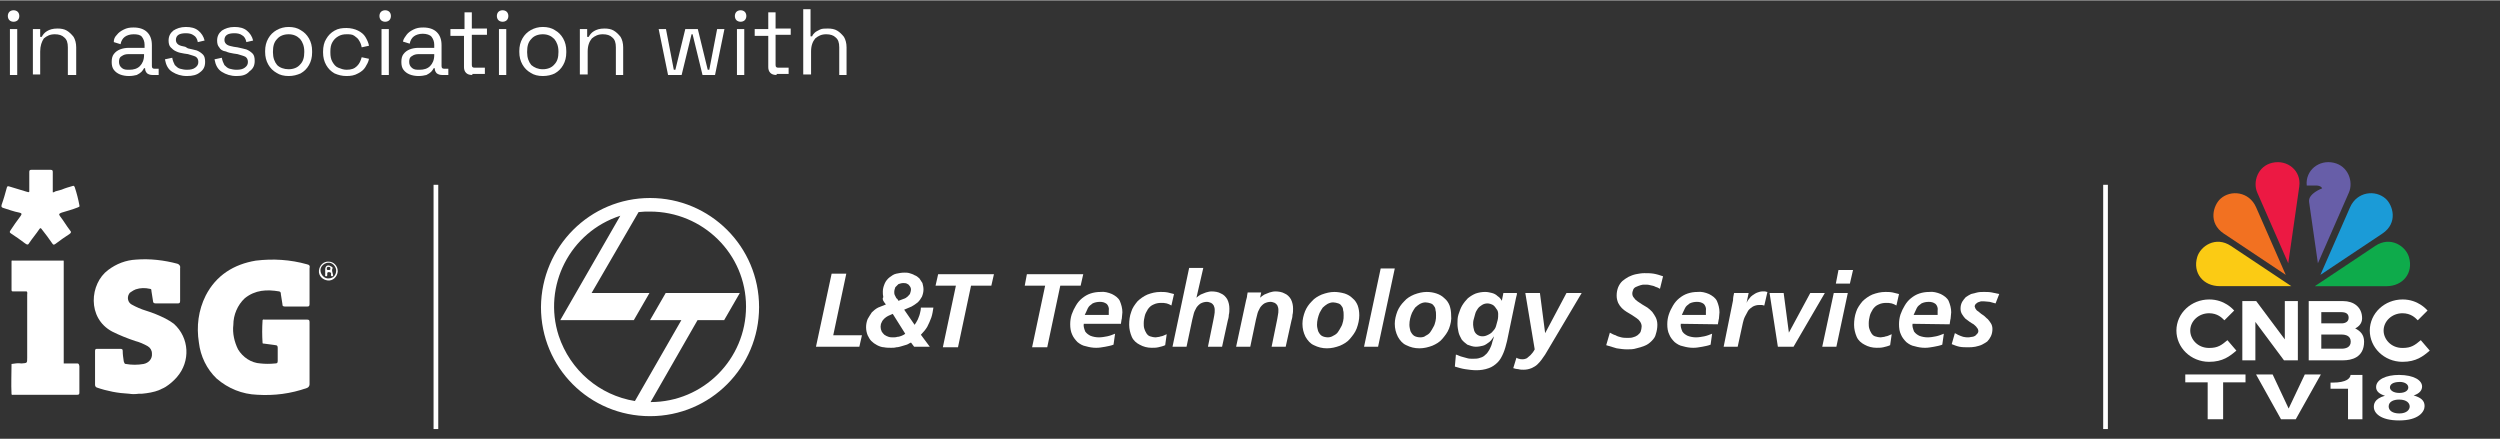 <svg version="1.2" xmlns="http://www.w3.org/2000/svg" viewBox="0 0 479 84" width="427" height="75">
	<rect x="0" y="0" width="479" height="84" fill="#333333" stroke="none"/>
	<style>
		.s0 { fill: #ffffff } 
		.s1 { fill: #675ea8 } 
		.s2 { fill: #fbcb14 } 
		.s3 { fill: #ec1943 } 
		.s4 { fill: #f27121 } 
		.s5 { fill: #0eab4b } 
		.s6 { fill: #1b9bd7 } 
	</style>
	<g>
		<g>
			<path class="s0" d="m2.6 4.1c-0.3 0-0.6-0.1-0.8-0.3-0.2-0.2-0.3-0.5-0.3-0.8 0-0.3 0.1-0.6 0.3-0.8 0.2-0.2 0.5-0.3 0.8-0.3 0.3 0 0.6 0.1 0.8 0.3 0.2 0.2 0.3 0.5 0.3 0.8 0 0.3-0.1 0.6-0.3 0.8-0.2 0.2-0.5 0.3-0.8 0.3zm-0.7 10.2v-8.8h1.4v8.8z"/>
			<path class="s0" d="m6.3 14.3v-8.8h1.4v1.5h0.3c0.2-0.4 0.5-0.8 1-1.1 0.5-0.3 1.1-0.5 2-0.5 0.7 0 1.3 0.1 1.8 0.4 0.5 0.3 0.9 0.7 1.3 1.2 0.3 0.5 0.5 1.2 0.5 2v5.3h-1.6v-5.3c0-0.9-0.2-1.5-0.7-1.9q-0.6-0.6-1.8-0.6c-0.9 0-1.5 0.3-2.1 0.8-0.4 0.6-0.7 1.4-0.7 2.5v4.4h-1.4z"/>
			<path class="s0" d="m24.7 14.5c-0.6 0-1.2-0.1-1.7-0.3q-0.75-0.3-1.2-0.9c-0.3-0.4-0.4-0.9-0.4-1.5 0-0.6 0.1-1.1 0.4-1.5q0.45-0.6 1.2-0.9c0.5-0.2 1.1-0.3 1.7-0.3h3v-0.6c0-0.6-0.2-1.1-0.5-1.5-0.3-0.4-0.9-0.5-1.6-0.5-0.7 0-1.3 0.2-1.7 0.5-0.4 0.3-0.7 0.8-0.8 1.4l-1.3-0.4c0-0.6 0.2-1 0.6-1.4 0.3-0.4 0.7-0.7 1.3-1 0.6-0.3 1.1-0.4 1.9-0.4 1.1 0 2 0.3 2.6 0.9 0.6 0.6 0.9 1.4 0.9 2.5v4c0 0.4 0.2 0.5 0.5 0.5h0.8v1.2h-1.2c-0.4 0-0.7-0.1-1-0.3-0.2-0.2-0.4-0.5-0.4-0.9v-0.1h-0.2c-0.1 0.2-0.3 0.5-0.5 0.7q-0.3 0.3-0.9 0.6c-0.4 0.1-0.9 0.2-1.5 0.2zm0.1-1.2c0.8 0 1.5-0.2 2-0.7 0.5-0.5 0.8-1.2 0.8-2.1v-0.2h-2.9c-0.6 0-1 0.1-1.4 0.4-0.4 0.2-0.5 0.6-0.5 1.1q0 0.75 0.6 1.2c0.4 0.3 0.8 0.3 1.4 0.3z"/>
			<path class="s0" d="m35.8 14.5c-1.1 0-2-0.3-2.8-0.8-0.8-0.5-1.2-1.3-1.4-2.4l1.4-0.3c0.1 0.6 0.3 1 0.5 1.4 0.3 0.3 0.6 0.6 1 0.7 0.4 0.1 0.8 0.2 1.3 0.2 0.7 0 1.2-0.1 1.6-0.4 0.4-0.3 0.6-0.6 0.6-1.1 0-0.5-0.2-0.8-0.5-1-0.4-0.2-0.9-0.3-1.5-0.5l-0.7-0.1c-0.6-0.1-1.1-0.2-1.5-0.4-0.5-0.2-0.8-0.5-1.1-0.8-0.3-0.3-0.4-0.8-0.4-1.3 0-0.8 0.3-1.4 0.9-1.9 0.6-0.4 1.4-0.7 2.4-0.7 1 0 1.8 0.2 2.4 0.7 0.6 0.5 1 1.1 1.2 1.9l-1.3 0.3c-0.1-0.6-0.4-1.1-0.8-1.3-0.4-0.3-0.9-0.4-1.5-0.4-0.6 0-1.1 0.1-1.4 0.3-0.3 0.2-0.5 0.5-0.5 1 0 0.4 0.2 0.7 0.5 0.9 0.3 0.2 0.8 0.3 1.3 0.4l0.5 0.3c0.6 0.1 1.2 0.3 1.7 0.4 0.5 0.2 0.9 0.5 1.2 0.8 0.3 0.3 0.4 0.8 0.4 1.4 0 0.9-0.3 1.5-1 2-0.6 0.5-1.4 0.7-2.5 0.7z"/>
			<path class="s0" d="m45.3 14.5c-1.1 0-2-0.3-2.8-0.8-0.8-0.5-1.2-1.3-1.4-2.4l1.4-0.3c0.1 0.6 0.3 1 0.5 1.4 0.3 0.3 0.6 0.6 1 0.7 0.4 0.1 0.8 0.2 1.3 0.2 0.7 0 1.2-0.1 1.6-0.4 0.4-0.3 0.6-0.6 0.6-1.1 0-0.5-0.2-0.8-0.5-1-0.4-0.2-0.9-0.3-1.5-0.5l-0.7-0.1c-0.6-0.1-1.1-0.2-1.5-0.4-0.7-0.1-1.1-0.4-1.3-0.8-0.3-0.3-0.4-0.8-0.4-1.3 0-0.8 0.3-1.4 0.9-1.9 0.6-0.4 1.4-0.7 2.4-0.7 1 0 1.8 0.2 2.4 0.7 0.6 0.5 1 1.1 1.2 1.9l-1.3 0.3c-0.1-0.6-0.4-1.1-0.8-1.3-0.4-0.3-0.9-0.4-1.5-0.4-0.6 0-1.1 0.1-1.4 0.3-0.3 0.2-0.5 0.5-0.5 1 0 0.4 0.2 0.7 0.5 0.9 0.3 0.2 0.8 0.3 1.3 0.4l0.7 0.1c0.6 0.1 1.2 0.3 1.7 0.4 0.5 0.2 0.9 0.5 1.2 0.8 0.3 0.3 0.4 0.8 0.4 1.4 0 0.9-0.3 1.5-1 2-0.6 0.7-1.4 0.9-2.5 0.9z"/>
			<path class="s0" d="m55.3 14.5c-0.9 0-1.7-0.2-2.3-0.6-0.7-0.4-1.2-0.9-1.6-1.6q-0.6-1.05-0.6-2.4v-0.2q0-1.35 0.6-2.4c0.4-0.7 0.9-1.2 1.6-1.6 0.7-0.4 1.5-0.6 2.3-0.6 0.9 0 1.7 0.2 2.3 0.6 0.7 0.4 1.2 0.9 1.6 1.6q0.6 1.05 0.6 2.4v0.3q0 1.35-0.6 2.4c-0.4 0.7-0.9 1.2-1.6 1.6-0.7 0.3-1.4 0.5-2.3 0.5zm0-1.3c0.9 0 1.7-0.3 2.2-0.9 0.6-0.6 0.8-1.4 0.8-2.4v-0.1c0-1-0.3-1.8-0.8-2.4-0.6-0.6-1.3-0.9-2.2-0.9-0.9 0-1.7 0.3-2.2 0.9-0.6 0.6-0.8 1.4-0.8 2.4v0.2c0 1 0.3 1.8 0.8 2.4 0.5 0.5 1.3 0.8 2.2 0.8z"/>
			<path class="s0" d="m66.4 14.5c-0.9 0-1.6-0.2-2.3-0.5-0.7-0.4-1.2-0.9-1.6-1.6q-0.6-1.05-0.6-2.4v-0.2c0-0.9 0.2-1.8 0.6-2.4 0.4-0.7 0.9-1.2 1.6-1.6 0.7-0.4 1.4-0.5 2.3-0.5 0.8 0 1.6 0.2 2.2 0.5 0.6 0.3 1.1 0.7 1.4 1.2 0.3 0.5 0.6 1.1 0.7 1.7l-1.4 0.3c-0.1-0.6-0.3-1-0.5-1.3-0.2-0.4-0.5-0.6-0.9-0.9-0.4-0.3-0.9-0.3-1.5-0.3-0.6 0-1.1 0.1-1.6 0.4-0.5 0.3-0.8 0.6-1.1 1.1-0.3 0.5-0.4 1.1-0.4 1.8v0.2c0 0.7 0.1 1.3 0.4 1.8 0.3 0.5 0.6 0.9 1.1 1.1 0.5 0.2 1 0.4 1.6 0.4 0.9 0 1.5-0.2 2-0.7 0.5-0.5 0.7-1 0.9-1.7l1.4 0.3c-0.1 0.6-0.4 1.1-0.7 1.6-0.3 0.5-0.8 0.9-1.4 1.2-0.7 0.4-1.4 0.5-2.2 0.5z"/>
			<path class="s0" d="m73.8 4.1c-0.3 0-0.6-0.1-0.8-0.3-0.2-0.2-0.3-0.5-0.3-0.8 0-0.3 0.1-0.6 0.3-0.8 0.2-0.2 0.5-0.3 0.8-0.3 0.3 0 0.6 0.1 0.8 0.3 0.2 0.2 0.3 0.5 0.3 0.8 0 0.3-0.1 0.6-0.3 0.8-0.2 0.2-0.5 0.3-0.8 0.3zm-0.7 10.2v-8.8h1.4v8.8z"/>
			<path class="s0" d="m80.2 14.5c-0.6 0-1.2-0.1-1.7-0.3q-0.75-0.3-1.2-0.9c-0.3-0.4-0.4-0.9-0.4-1.5 0-0.6 0.1-1.1 0.4-1.5q0.45-0.6 1.2-0.9c0.5-0.2 1.1-0.3 1.7-0.3h3v-0.6c0-0.6-0.2-1.1-0.5-1.5-0.3-0.4-1-0.6-1.7-0.6-0.7 0-1.3 0.2-1.7 0.5-0.4 0.3-0.7 0.8-0.8 1.4l-1.3-0.4c0.1-0.5 0.4-0.9 0.7-1.3 0.3-0.4 0.7-0.7 1.3-1 0.6-0.3 1.1-0.4 1.9-0.4 1.1 0 2 0.3 2.6 0.9 0.6 0.6 0.9 1.4 0.9 2.5v4c0 0.4 0.2 0.5 0.5 0.5h0.8v1.2h-1.2c-0.4 0-0.7-0.1-1-0.3-0.2-0.2-0.4-0.5-0.4-0.9v-0.1h-0.2c-0.1 0.2-0.3 0.5-0.5 0.7q-0.3 0.3-0.9 0.6c-0.4 0.1-0.9 0.2-1.5 0.2zm0.2-1.2c0.8 0 1.5-0.2 2-0.7 0.5-0.5 0.8-1.2 0.8-2.1v-0.2h-2.9c-0.6 0-1 0.1-1.4 0.4-0.4 0.2-0.5 0.6-0.5 1.1q0 0.75 0.6 1.2c0.4 0.3 0.8 0.3 1.4 0.3z"/>
			<path class="s0" d="m90.5 14.3c-0.5 0-0.9-0.1-1.2-0.4-0.3-0.3-0.4-0.7-0.4-1.1v-6h-2.6v-1.3h2.7v-3.2h1.4v3.1h2.9v1.2h-2.9v5.8c0 0.4 0.2 0.5 0.5 0.5h2v1.2h-2.4z"/>
			<path class="s0" d="m96.3 4.1c-0.3 0-0.6-0.1-0.8-0.3-0.2-0.2-0.3-0.5-0.3-0.8 0-0.3 0.1-0.6 0.3-0.8 0.2-0.2 0.5-0.3 0.8-0.3 0.3 0 0.6 0.1 0.8 0.3 0.2 0.2 0.3 0.5 0.3 0.8 0 0.3-0.1 0.6-0.3 0.8-0.2 0.2-0.5 0.3-0.8 0.3zm-0.7 10.2v-8.8h1.4v8.8z"/>
			<path class="s0" d="m104 14.5c-0.9 0-1.7-0.2-2.3-0.6-0.7-0.4-1.2-0.9-1.6-1.6q-0.6-1.05-0.6-2.4v-0.2q0-1.35 0.6-2.4c0.4-0.7 0.9-1.2 1.6-1.6 0.7-0.4 1.5-0.6 2.3-0.6 0.9 0 1.7 0.2 2.3 0.6 0.7 0.4 1.2 0.9 1.6 1.6q0.6 1.05 0.6 2.4v0.3q0 1.35-0.6 2.4c-0.4 0.7-0.9 1.2-1.6 1.6-0.6 0.3-1.4 0.5-2.3 0.5zm0-1.3c0.9 0 1.7-0.3 2.2-0.9 0.6-0.6 0.8-1.4 0.8-2.4v-0.1c0-1-0.3-1.8-0.8-2.4-0.6-0.6-1.3-0.9-2.2-0.9-0.9 0-1.7 0.3-2.2 0.9-0.6 0.6-0.8 1.4-0.8 2.4v0.2c0 1 0.3 1.8 0.8 2.4 0.6 0.5 1.3 0.8 2.2 0.8z"/>
			<path class="s0" d="m111.1 14.3v-8.8h1.4v1.5h0.3c0.2-0.4 0.5-0.8 1-1.1 0.5-0.3 1.1-0.5 2-0.5 0.7 0 1.3 0.1 1.8 0.4 0.5 0.3 0.9 0.7 1.3 1.2 0.3 0.5 0.5 1.2 0.5 2v5.3h-1.4v-5.3c0-0.9-0.2-1.5-0.7-1.9q-0.6-0.6-1.8-0.6c-0.9 0-1.5 0.3-2.1 0.8-0.5 0.6-0.8 1.4-0.8 2.5v4.4h-1.5z"/>
			<path class="s0" d="m128 14.3l-1.8-8.8h1.4l1.5 7.8h0.3l1.9-7.8h2.4l1.9 7.8h0.3l1.5-7.8h1.4l-1.8 8.8h-2.4l-1.9-7.8h-0.2l-1.9 7.8z"/>
			<path class="s0" d="m141.9 4.1c-0.3 0-0.6-0.1-0.8-0.3-0.2-0.2-0.3-0.5-0.3-0.8 0-0.3 0.1-0.6 0.3-0.8 0.2-0.2 0.5-0.3 0.8-0.3 0.3 0 0.6 0.1 0.8 0.3 0.2 0.2 0.3 0.5 0.3 0.8 0 0.3-0.1 0.6-0.3 0.8-0.2 0.2-0.5 0.3-0.8 0.3zm-0.7 10.2v-8.8h1.4v8.8z"/>
			<path class="s0" d="m148.8 14.3c-0.5 0-0.9-0.1-1.2-0.4-0.3-0.3-0.4-0.7-0.4-1.1v-6h-2.6v-1.3h2.6v-3.2h1.4v3.1h2.9v1.2h-2.9v5.8c0 0.4 0.2 0.5 0.5 0.5h2v1.2h-2.3z"/>
			<path class="s0" d="m153.9 14.3v-12.6h1.4v5.2h0.3c0.1-0.3 0.3-0.5 0.5-0.7 0.2-0.2 0.6-0.4 1-0.6 0.4-0.2 0.9-0.2 1.5-0.2 0.7 0 1.3 0.1 1.8 0.4 0.5 0.3 0.9 0.7 1.3 1.2 0.3 0.5 0.5 1.2 0.5 2v5.3h-1.4v-5.3c0-0.9-0.2-1.5-0.7-1.9q-0.6-0.6-1.8-0.6c-0.9 0-1.5 0.3-2.1 0.8-0.5 0.6-0.8 1.4-0.8 2.5v4.4h-1.5z"/>
		</g>
		<g id="Group_89">
			<g id="Group_88">
				<path id="Path_169" fill-rule="evenodd" class="s0" d="m124.55 37.87c11.5 0 20.89 9.3 20.89 20.9 0 11.5-9.29 20.9-20.89 20.9-11.6 0-20.9-9.3-20.9-20.9 0.1-11.6 9.4-20.9 20.9-20.9zm-2.9 38.9l8.9-15.5h-6l3-5.2h14.2l-3 5.2h-5.1l-9 15.7c10.1 0 18.29-8.2 18.29-18.3 0-10.1-8.29-18.2-18.39-18.2-0.7 0-1.4 0-2.2 0.1l-9 15.5h11.09l-3 5.2h-14.09l11.5-20c-9.6 3.1-14.91 13.4-11.8 23 2.2 6.6 7.8 11.4 14.6 12.5z"/>
			</g>
			<path id="Path_170" class="s0" d="m156.34 66.37h8.31l0.5-2.2h-5.5l2.5-11.8h-2.81z"/>
			<path id="Path_171" class="s0" d="m175.15 66.37h3l-1.71-2.3q0.75-0.75 1.21-1.5c0.29-0.6 0.59-1.2 0.79-1.8 0.21-0.6 0.3-1.3 0.4-1.9h-2.4c0 0.4-0.1 0.8-0.2 1.2-0.09 0.4-0.3 0.8-0.4 1.1-0.19 0.4-0.4 0.7-0.6 1l-2-2.9c0.5-0.2 0.91-0.4 1.41-0.6 0.4-0.2 0.79-0.5 1.19-0.8 0.31-0.3 0.6-0.7 0.81-1.1 0.19-0.5 0.29-0.9 0.29-1.4 0-0.4-0.1-0.8-0.2-1.2q-0.3-0.45-0.59-0.9-0.46-0.45-0.91-0.6c-0.3-0.2-0.69-0.3-1-0.4-0.3-0.1-0.69-0.1-1-0.1-0.5 0-1 0.1-1.5 0.2-0.5 0.1-0.9 0.4-1.3 0.7-0.39 0.3-0.7 0.7-0.89 1.1-0.21 0.5-0.4 1-0.4 1.6 0 0.4 0 0.7 0.09 1.1-0.19 0.2-0.09 0.5 0 0.7 0.2 0.3 0.31 0.5 0.5 0.7q-0.75 0.3-1.5 0.6c-0.4 0.2-0.9 0.6-1.19 0.9-0.31 0.5-0.61 0.9-0.81 1.3-0.4 1-0.4 2.1 0 3.1 0.2 0.4 0.41 0.8 0.7 1.1 0.3 0.3 0.71 0.6 1.11 0.8 0.39 0.2 0.89 0.4 1.29 0.4 0.5 0.1 1 0.1 1.4 0.1 0.31 0 0.7 0 1-0.1 0.31 0 0.7-0.1 1-0.2 0.31-0.1 0.6-0.2 1-0.3 0.31-0.1 0.5-0.3 0.81-0.4zm-1.71-2.5c-0.19 0.2-0.5 0.3-0.69 0.4-0.31 0.1-0.5 0.2-0.81 0.2-0.29 0.1-0.6 0.1-0.79 0.1-0.31 0-0.6 0-0.9-0.1-0.31-0.1-0.5-0.2-0.81-0.4-0.19-0.2-0.39-0.4-0.5-0.6-0.29-0.6-0.29-1.3 0-1.8 0.11-0.3 0.31-0.5 0.5-0.7 0.21-0.2 0.5-0.4 0.71-0.5 0.29-0.1 0.6-0.3 0.9-0.4zm1.1-8.5c0 0.3-0.1 0.6-0.2 0.9-0.2 0.2-0.4 0.5-0.6 0.6-0.2 0.2-0.5 0.3-0.8 0.4-0.3 0.1-0.5 0.2-0.8 0.3-0.1-0.2-0.2-0.4-0.4-0.5q-0.15-0.3-0.3-0.6c-0.1-0.2-0.1-0.4-0.1-0.6 0-0.3 0.1-0.6 0.2-0.9q0.3-0.3 0.6-0.6c0.3-0.1 0.6-0.2 0.9-0.2 0.2 0 0.5 0 0.7 0.1 0.2 0.1 0.4 0.2 0.5 0.4 0.2 0.2 0.3 0.5 0.3 0.7z"/>
			<path id="Path_172" class="s0" d="m179.25 54.67h3.9l-2.5 11.8h2.9l2.5-11.8h3.89l0.5-2.2h-10.69z"/>
			<path id="Path_173" class="s0" d="m196.34 54.67h3.91l-2.5 11.8h2.9l2.5-11.8h3.9l0.5-2.2h-10.8z"/>
			<path id="Path_174" class="s0" d="m214.75 62.07c0.09-0.4 0.09-0.8 0.19-1.1 0-0.4 0.11-0.8 0.11-1.2 0-0.8-0.21-1.5-0.5-2.2-0.3-0.6-0.9-1-1.5-1.3-0.71-0.3-1.5-0.5-2.21-0.4-0.69 0-1.29 0.1-1.9 0.3-0.6 0.2-1.1 0.5-1.6 0.9-0.5 0.4-0.9 0.9-1.19 1.4-0.31 0.5-0.6 1.1-0.81 1.7-0.19 0.6-0.29 1.2-0.29 1.9 0 0.7 0.1 1.4 0.39 2 0.21 0.5 0.61 1 1 1.4 0.5 0.4 1 0.7 1.61 0.8 0.7 0.2 1.29 0.3 2 0.3 0.6 0 1.1-0.1 1.7-0.2 0.5-0.1 1.1-0.2 1.6-0.4l0.3-2.1c-0.5 0.2-1 0.4-1.5 0.5-0.5 0.1-1.1 0.2-1.6 0.2-0.5 0-1.11-0.1-1.61-0.3-0.39-0.2-0.69-0.4-1-0.8-0.19-0.5-0.39-1-0.29-1.5h7.1zm-6.91-1.8c0.21-0.4 0.41-0.9 0.6-1.3 0.21-0.4 0.5-0.6 0.9-0.9 0.41-0.2 0.91-0.3 1.41-0.3 0.5 0 0.9 0.1 1.3 0.4 0.29 0.3 0.5 0.8 0.39 1.3 0 0.1 0 0.2 0 0.4 0 0.1 0 0.2 0 0.4z"/>
			<path id="Path_175" class="s0" d="m224.94 56.27q-0.59-0.15-1.19-0.3c-0.5-0.1-1-0.1-1.4-0.1-0.91 0-1.7 0.2-2.5 0.5-0.7 0.3-1.41 0.8-1.91 1.3-0.5 0.6-1 1.3-1.19 2-0.31 0.8-0.4 1.7-0.4 2.5 0 0.8 0.2 1.6 0.5 2.3 0.3 0.7 0.9 1.2 1.5 1.5 0.7 0.4 1.5 0.6 2.3 0.6 0.4 0 0.9 0 1.29-0.1 0.41-0.1 0.91-0.2 1.31-0.4l0.29-2.1c-0.19 0.1-0.5 0.2-0.69 0.3-0.21 0.1-0.5 0.1-0.71 0.2-0.2 0-0.5 0.1-0.7 0.1-0.4 0-0.8-0.1-1.1-0.2-0.3-0.1-0.5-0.3-0.7-0.6-0.2-0.3-0.3-0.6-0.4-0.9-0.1-0.3-0.1-0.7-0.1-1 0-0.5 0.1-1 0.2-1.4 0.1-0.5 0.4-0.9 0.6-1.3 0.3-0.4 0.6-0.7 1.1-0.9 0.4-0.2 0.9-0.3 1.4-0.3 0.4 0 0.7 0 1.1 0.1 0.3 0.1 0.6 0.2 0.9 0.4z"/>
			<path id="Path_176" class="s0" d="m224.65 66.37h2.69l1.1-5.2q0.16-0.6 0.3-1.2c0.1-0.4 0.31-0.7 0.5-1.1 0.2-0.3 0.5-0.6 0.81-0.8q0.59-0.3 1.19-0.3c0.31 0 0.5 0.1 0.81 0.2 0.19 0.1 0.39 0.3 0.5 0.5 0.09 0.2 0.19 0.5 0.19 0.8 0 0.4 0 0.7-0.09 1.1-0.1 0.4-0.1 0.7-0.21 1.1l-1 4.9h2.71l1.09-5c0.1-0.3 0.2-0.7 0.2-1.1 0.11-0.4 0.11-0.8 0.11-1.2 0-0.6-0.11-1.2-0.41-1.8-0.3-0.5-0.7-0.9-1.2-1.1-0.5-0.3-1.2-0.4-1.8-0.4-0.4 0-0.7 0.1-1.09 0.2-0.31 0.1-0.71 0.3-1 0.4-0.31 0.2-0.61 0.4-0.81 0.6l1.31-5.7h-2.71z"/>
			<path id="Path_177" class="s0" d="m236.84 66.37h2.71l1.09-5.2q0.16-0.6 0.3-1.2c0.1-0.4 0.31-0.7 0.5-1.1 0.2-0.3 0.5-0.6 0.81-0.8q0.59-0.3 1.19-0.3c0.31 0 0.5 0.1 0.81 0.2 0.19 0.1 0.39 0.3 0.5 0.5 0.09 0.2 0.19 0.5 0.19 0.8 0 0.4 0 0.7-0.1 1.1-0.09 0.4-0.09 0.7-0.2 1.1l-1 4.9h2.7l1.1-5c0.1-0.3 0.2-0.7 0.2-1.1 0.11-0.4 0.11-0.8 0.11-1.2 0-0.6-0.11-1.2-0.41-1.8-0.3-0.5-0.7-0.9-1.2-1.1-0.5-0.3-1.2-0.4-1.8-0.4-0.4 0-0.7 0.1-1.09 0.2-0.31 0.1-0.71 0.3-1 0.4-0.31 0.2-0.61 0.4-0.81 0.6l0.2-1h-2.59c0 0.2-0.11 0.4-0.11 0.6 0 0.3-0.09 0.5-0.19 0.9z"/>
			<path id="Path_178" class="s0" d="m255.65 55.87c-0.8 0-1.6 0.2-2.41 0.5-0.69 0.3-1.4 0.7-1.9 1.3-0.6 0.6-1 1.2-1.29 1.9-0.31 0.8-0.5 1.6-0.5 2.4 0 0.9 0.19 1.7 0.59 2.5 0.41 0.7 0.91 1.3 1.6 1.6 0.8 0.4 1.6 0.6 2.5 0.6 0.9 0 1.7-0.2 2.5-0.5 0.7-0.3 1.4-0.7 1.9-1.3 0.5-0.6 1-1.2 1.3-2 0.3-0.8 0.5-1.7 0.5-2.5 0-0.7-0.09-1.3-0.3-1.9-0.2-0.5-0.5-1-1-1.4q-0.59-0.6-1.5-0.9c-0.7-0.2-1.4-0.3-1.99-0.3zm-1.21 8.7c-0.39 0-0.89-0.1-1.2-0.3-0.3-0.2-0.5-0.5-0.69-0.9-0.11-0.4-0.21-0.8-0.21-1.2 0-0.8 0.21-1.6 0.5-2.3 0.21-0.4 0.4-0.7 0.6-1 0.3-0.3 0.6-0.5 0.9-0.7 0.4-0.2 0.71-0.3 1.1-0.3 0.3 0 0.7 0.1 1 0.2 0.3 0.1 0.5 0.3 0.6 0.5 0.2 0.2 0.3 0.5 0.3 0.8 0.1 0.3 0.1 0.6 0.1 1 0 0.4 0 0.7-0.1 1.1-0.1 0.4-0.2 0.8-0.4 1.1-0.2 0.4-0.4 0.7-0.6 1-0.2 0.3-0.5 0.5-0.9 0.7-0.29 0.2-0.7 0.3-1 0.3z"/>
			<path id="Path_179" class="s0" d="m261.35 66.37h2.69l3.2-15h-2.7z"/>
			<path id="Path_180" class="s0" d="m273.35 55.87c-0.81 0-1.61 0.2-2.41 0.5-0.7 0.3-1.4 0.7-1.9 1.3-0.6 0.6-1 1.2-1.3 1.9-0.3 0.8-0.5 1.6-0.5 2.4 0 0.9 0.2 1.7 0.6 2.5 0.4 0.7 0.9 1.3 1.6 1.6 0.8 0.4 1.6 0.6 2.5 0.6 0.9 0 1.7-0.2 2.5-0.5 0.7-0.3 1.4-0.7 1.9-1.3 0.5-0.6 1-1.2 1.3-2 0.3-0.8 0.5-1.7 0.4-2.5 0-0.7-0.1-1.3-0.3-1.9-0.2-0.5-0.5-1-1-1.4q-0.6-0.6-1.5-0.9c-0.6-0.2-1.2-0.3-1.89-0.3zm-1.21 8.7c-0.4 0-0.9-0.1-1.2-0.3-0.3-0.2-0.5-0.5-0.7-0.9-0.1-0.4-0.2-0.8-0.2-1.2 0-0.8 0.2-1.6 0.5-2.3 0.2-0.4 0.4-0.7 0.6-1 0.3-0.3 0.6-0.5 0.9-0.7 0.4-0.2 0.7-0.3 1.1-0.3 0.3 0 0.71 0.1 1 0.2 0.3 0.1 0.5 0.3 0.6 0.5 0.2 0.2 0.3 0.5 0.3 0.8 0.1 0.3 0.1 0.6 0.1 1 0 0.4 0 0.7-0.1 1.1-0.1 0.4-0.2 0.8-0.4 1.1-0.2 0.4-0.4 0.7-0.6 1-0.2 0.3-0.5 0.5-0.9 0.7-0.2 0.2-0.6 0.3-1 0.3z"/>
			<path id="Path_181" class="s0" d="m278.75 70.17c0.69 0.2 1.3 0.4 2 0.5 0.69 0.1 1.39 0.2 2.1 0.2 0.79 0 1.59-0.1 2.4-0.4 0.6-0.2 1.19-0.6 1.69-1.1 0.5-0.5 0.81-1.1 1.11-1.8 0.3-0.7 0.5-1.5 0.7-2.3l1.6-7.7c0.09-0.3 0.09-0.6 0.2-0.9 0.09-0.2 0.09-0.4 0.09-0.6h-2.59l-0.3 1.5c-0.2-0.4-0.5-0.7-0.81-0.9-0.3-0.3-0.69-0.5-1.09-0.6-0.41-0.1-0.8-0.2-1.3-0.2q-0.9 0-1.8 0.3-0.75 0.3-1.5 0.9c-0.4 0.4-0.8 0.9-1.1 1.4-0.3 0.5-0.5 1.1-0.7 1.7-0.2 0.6-0.2 1.2-0.2 1.8 0 0.6 0.1 1.1 0.2 1.6 0.1 0.5 0.4 1 0.6 1.4 0.3 0.4 0.7 0.7 1.09 1 0.5 0.2 1.11 0.4 1.61 0.4 0.5 0 1-0.1 1.39-0.2 0.41-0.1 0.8-0.4 1.21-0.7 0.4-0.3 0.59-0.7 0.9-1.1-0.1 0.5-0.3 0.9-0.4 1.4-0.1 0.4-0.3 0.8-0.5 1.2-0.21 0.3-0.41 0.7-0.71 0.9-0.29 0.3-0.59 0.5-1 0.6-0.5 0.2-0.89 0.2-1.39 0.2-0.4 0-0.81 0-1.11-0.1-0.39-0.1-0.7-0.2-1.09-0.3-0.41-0.1-0.7-0.3-1.1-0.4zm8.3-10.1c0 0.4 0 0.8-0.1 1.2-0.1 0.4-0.2 0.8-0.3 1.1-0.1 0.4-0.3 0.7-0.6 1-0.2 0.3-0.5 0.5-0.9 0.7-0.4 0.2-0.7 0.3-1.1 0.3-0.4 0-0.7-0.1-1-0.3-0.3-0.2-0.5-0.5-0.6-0.8-0.1-0.4-0.2-0.8-0.2-1.1 0-0.3 0-0.7 0.1-1 0.1-0.4 0.2-0.7 0.3-1.1 0.1-0.4 0.3-0.7 0.5-1 0.2-0.3 0.5-0.5 0.8-0.7 0.3-0.2 0.7-0.3 1-0.3 0.4 0 0.7 0.1 1.1 0.3 0.3 0.2 0.5 0.5 0.7 0.8 0.2 0.2 0.3 0.6 0.3 0.9z"/>
			<path id="Path_182" class="s0" d="m292.25 56.07l1.8 10.8c-0.2 0.4-0.5 0.8-0.8 1.1-0.2 0.2-0.5 0.4-0.7 0.6-0.2 0.1-0.5 0.2-0.8 0.2-0.2 0-0.5 0-0.7-0.1-0.2 0-0.3-0.1-0.5-0.2l-0.61 2c0.31 0.1 0.7 0.2 1 0.2 0.31 0.1 0.7 0.1 1 0.1q0.76 0 1.5-0.3c0.41-0.2 0.81-0.4 1.11-0.7 0.3-0.3 0.59-0.6 0.8-0.9 0.2-0.3 0.5-0.7 0.7-1l7-11.8h-2.91l-4.09 7.7-1-7.7z"/>
			<path id="Path_183" class="s0" d="m318.64 52.87c-0.59-0.2-1.19-0.4-1.79-0.5-0.6-0.1-1.21-0.1-1.81-0.1-0.5 0-1.09 0.1-1.59 0.2-0.5 0.1-1 0.3-1.41 0.5-0.4 0.2-0.79 0.5-1.19 0.8-0.31 0.3-0.6 0.7-0.81 1.2-0.19 0.5-0.29 1-0.29 1.6 0 0.5 0.09 0.9 0.29 1.4 0.21 0.4 0.41 0.7 0.71 1 0.29 0.3 0.59 0.5 0.89 0.7 0.31 0.2 0.7 0.4 1 0.6q0.46 0.3 0.9 0.6c0.31 0.2 0.5 0.4 0.71 0.7q0.29 0.45 0.29 0.9c0 0.3-0.09 0.7-0.19 1-0.1 0.3-0.4 0.5-0.6 0.7-0.3 0.2-0.5 0.3-0.9 0.4-0.31 0.1-0.6 0.1-1 0.1-0.4 0-0.81 0-1.21-0.1-0.39-0.1-0.79-0.2-1.09-0.4-0.41-0.1-0.7-0.3-1.1-0.5l-0.7 2.4c0.6 0.2 1.3 0.4 2 0.6 0.7 0.1 1.3 0.2 2 0.2 0.6 0 1.2 0 1.8-0.2 0.5-0.1 1.1-0.3 1.6-0.5 0.5-0.2 0.9-0.5 1.3-0.9 0.4-0.4 0.7-0.8 0.8-1.3q0.3-0.9 0.3-1.8c0-0.5-0.1-1-0.3-1.4-0.2-0.4-0.4-0.7-0.7-1.1-0.3-0.3-0.6-0.6-0.9-0.8-0.3-0.2-0.7-0.4-1-0.6q-0.45-0.3-0.9-0.6c-0.3-0.2-0.5-0.4-0.7-0.7-0.2-0.2-0.3-0.5-0.3-0.8 0-0.3 0.1-0.5 0.2-0.8 0.1-0.2 0.3-0.4 0.6-0.5 0.2-0.1 0.5-0.2 0.8-0.3 0.3-0.1 0.5-0.1 0.8-0.1 0.3 0 0.7 0 1 0.1 0.3 0.1 0.7 0.1 1 0.3 0.3 0.1 0.6 0.2 0.9 0.4z"/>
			<path id="Path_184" class="s0" d="m329.14 62.07c0.11-0.4 0.11-0.8 0.21-1.1 0-0.4 0.1-0.8 0.1-1.2 0-0.8-0.2-1.5-0.5-2.2-0.31-0.6-0.91-1-1.5-1.3-0.7-0.3-1.5-0.5-2.2-0.4-0.7 0-1.3 0.1-1.9 0.3-0.6 0.2-1.1 0.5-1.6 0.9-0.5 0.4-0.9 0.9-1.2 1.4-0.3 0.5-0.6 1.1-0.8 1.7-0.2 0.6-0.3 1.2-0.3 1.9 0 0.7 0.09 1.4 0.4 2 0.19 0.5 0.6 1 1 1.4 0.5 0.4 1 0.7 1.6 0.8 0.69 0.2 1.3 0.3 2 0.3 0.59 0 1.09-0.1 1.69-0.2 0.5-0.1 1.11-0.2 1.61-0.4l0.29-2.1c-0.5 0.2-1 0.4-1.5 0.5-0.5 0.1-1.09 0.2-1.59 0.2-0.5 0-1.1-0.1-1.6-0.3-0.4-0.2-0.71-0.4-1-0.8-0.21-0.5-0.4-1-0.31-1.5zm-6.9-1.8c0.2-0.4 0.4-0.9 0.61-1.3 0.19-0.4 0.5-0.6 0.89-0.9 0.4-0.2 0.9-0.3 1.4-0.3 0.5 0 0.91 0.1 1.31 0.4 0.29 0.3 0.5 0.8 0.4 1.3 0 0.1 0 0.2 0 0.4 0 0.1 0 0.2 0 0.4z"/>
			<path id="Path_185" class="s0" d="m330.25 66.37h2.69l1-4.6c0.1-0.4 0.2-0.8 0.41-1.2 0.19-0.4 0.4-0.7 0.59-1.1 0.2-0.3 0.6-0.6 0.91-0.8q0.59-0.3 1.19-0.3c0.21 0 0.4 0 0.5 0 0.21 0 0.31 0.1 0.5 0.1l0.6-2.6c-0.2 0-0.3-0.1-0.5-0.1-0.2 0-0.3 0-0.5 0-0.3 0-0.6 0.1-0.89 0.2-0.31 0.1-0.61 0.3-0.91 0.5-0.3 0.2-0.5 0.4-0.7 0.7-0.2 0.2-0.39 0.5-0.5 0.8l0.4-1.9h-2.79c-0.11 0.5-0.2 0.9-0.2 1.4z"/>
			<path id="Path_186" class="s0" d="m340.64 66.37h3l6-10.3h-2.79l-4.1 7.6-1-7.6h-2.7z"/>
			<path id="Path_187" class="s0" d="m351.75 54.27h2.69l0.6-2.6h-2.79zm-2.61 12.1h2.71l2.19-10.3h-2.69z"/>
			<path id="Path_188" class="s0" d="m363.85 56.27q-0.61-0.15-1.21-0.3c-0.5-0.1-1-0.1-1.4-0.1-0.89 0-1.7 0.2-2.5 0.5-0.7 0.3-1.39 0.8-1.89 1.3-0.5 0.6-1 1.3-1.21 2-0.29 0.8-0.4 1.7-0.4 2.5 0 0.8 0.2 1.6 0.5 2.3 0.3 0.7 0.9 1.2 1.5 1.5 0.7 0.4 1.5 0.6 2.3 0.6 0.41 0 0.91 0 1.31-0.1 0.39-0.1 0.89-0.2 1.3-0.4l0.3-2.1c-0.2 0.1-0.5 0.2-0.7 0.3-0.2 0.1-0.5 0.1-0.7 0.2-0.2 0-0.5 0.1-0.7 0.1-0.4 0-0.8-0.1-1.1-0.2-0.3-0.1-0.5-0.3-0.7-0.6-0.2-0.3-0.3-0.6-0.4-0.9-0.1-0.3-0.1-0.7-0.1-1 0-0.5 0.1-1 0.2-1.4 0.1-0.5 0.4-0.9 0.6-1.3 0.3-0.4 0.6-0.7 1.1-0.9 0.4-0.2 0.9-0.3 1.4-0.3 0.4 0 0.7 0 1.1 0.1 0.3 0.1 0.6 0.2 0.9 0.4z"/>
			<path id="Path_189" class="s0" d="m373.55 62.07c0.09-0.4 0.09-0.8 0.19-1.1 0-0.4 0.11-0.8 0.11-1.2 0-0.8-0.21-1.5-0.5-2.2-0.31-0.6-0.91-1-1.5-1.3-0.71-0.3-1.5-0.5-2.21-0.4-0.69 0-1.29 0.1-1.9 0.3-0.6 0.2-1.1 0.5-1.6 0.9-0.5 0.4-0.9 0.9-1.19 1.4-0.31 0.5-0.6 1.1-0.81 1.7-0.19 0.6-0.29 1.2-0.29 1.9 0 0.7 0.09 1.4 0.39 2 0.2 0.5 0.61 1 1 1.4 0.5 0.4 1 0.7 1.61 0.8 0.69 0.2 1.29 0.3 2 0.3 0.59 0 1.09-0.1 1.69-0.2 0.5-0.1 1.1-0.2 1.6-0.4l0.3-2.1c-0.5 0.2-1 0.4-1.5 0.5-0.5 0.1-1.09 0.2-1.59 0.2-0.5 0-1.11-0.1-1.61-0.3-0.39-0.2-0.69-0.4-1-0.8-0.19-0.5-0.39-1-0.3-1.5zm-6.9-1.8c0.2-0.4 0.4-0.9 0.6-1.3 0.2-0.4 0.5-0.6 0.9-0.9 0.4-0.2 0.9-0.3 1.4-0.3 0.5 0 0.91 0.1 1.3 0.4 0.31 0.3 0.5 0.8 0.4 1.3 0 0.1 0 0.2 0 0.4 0 0.1 0 0.2 0 0.4z"/>
			<path id="Path_190" class="s0" d="m383.05 56.27c-0.5-0.1-1-0.2-1.41-0.3-0.5-0.1-1-0.1-1.5-0.1-0.4 0-0.9 0-1.29 0.1q-0.61 0.15-1.21 0.3c-0.4 0.2-0.69 0.4-1 0.6-0.29 0.3-0.5 0.6-0.69 0.9-0.21 0.4-0.31 0.8-0.31 1.3 0 0.4 0.1 0.8 0.31 1.1 0.19 0.3 0.4 0.6 0.6 0.8 0.3 0.2 0.5 0.4 0.8 0.6 0.3 0.2 0.6 0.4 0.8 0.5 0.2 0.2 0.5 0.4 0.59 0.6 0.21 0.2 0.31 0.5 0.31 0.7 0 0.2-0.1 0.4-0.2 0.5-0.1 0.1-0.3 0.3-0.4 0.4-0.2 0.1-0.4 0.2-0.6 0.2-0.2 0-0.4 0.1-0.7 0.1-0.3 0-0.6 0-1-0.1-0.3-0.1-0.6-0.2-0.8-0.3-0.3-0.1-0.5-0.3-0.8-0.4l-0.6 2.1c0.5 0.2 1 0.4 1.5 0.5 0.5 0.1 1.1 0.1 1.6 0.1 0.5 0 0.9 0 1.4-0.1 0.4-0.1 0.9-0.2 1.3-0.4 0.4-0.2 0.7-0.4 1-0.6 0.3-0.3 0.5-0.6 0.7-1 0.2-0.4 0.3-0.9 0.3-1.4 0-0.4-0.1-0.8-0.3-1.1-0.2-0.3-0.4-0.6-0.6-0.8-0.3-0.2-0.5-0.5-0.8-0.7-0.31-0.2-0.6-0.4-0.81-0.6-0.19-0.2-0.5-0.3-0.59-0.5-0.2-0.2-0.2-0.4-0.3-0.6 0-0.2 0.1-0.4 0.2-0.5 0.09-0.1 0.3-0.2 0.4-0.3 0.19-0.1 0.4-0.1 0.6-0.2q0.3 0 0.59 0c0.41 0 0.81 0.1 1.1 0.1 0.4 0.1 0.7 0.2 1.11 0.3z"/>
		</g>
		<g id="Group_90">
			<path id="Path_191" class="s0" d="m58.81 50.57c-3.2-0.9-6.5-1.1-9.8-0.7-4.2 0.7-7.6 2.8-9.6 6.7-1.4 2.8-1.8 5.9-1.3 9 0.3 2.6 1.5 5.1 3.4 6.9 2.2 1.9 4.9 3 7.8 3.1 3.2 0.2 6.4-0.2 9.5-1.3 0.3-0.1 0.5-0.4 0.5-0.7 0-4 0-7.9 0-11.9 0-0.4-0.1-0.5-0.5-0.5q-4.05 0-8.1 0c-0.1 0-0.3-0.1-0.4 0.1-0.1 1.5-0.1 2.9 0 4.4 0 0.1 0.2 0.1 0.3 0.1 0.7 0.1 1.5 0.2 2.2 0.3 0.3 0 0.4 0.2 0.4 0.5 0 0.8 0 1.7 0 2.5 0 0.4-0.1 0.5-0.5 0.5-0.9 0.1-1.9 0.1-2.8 0-1.8-0.1-3.4-1.2-4.3-2.7-0.7-1.4-1.1-3.1-0.9-4.7 0-1.9 0.8-3.8 2.2-5.1 2-1.6 4.2-1.7 6.6-1.3 0.3 0.1 0.3 0.3 0.3 0.5 0.1 0.6 0.2 1.3 0.3 1.9 0 0.4 0.1 0.5 0.6 0.5 1.4 0 2.7 0 4.1 0 0.4 0 0.5-0.1 0.5-0.5 0-2.3 0-4.5 0-6.8 0.1-0.5 0-0.7-0.5-0.8z"/>
			<path id="Path_192" class="s0" d="m31.71 60.97c-1.2-0.6-2.4-1.1-3.7-1.5-1-0.3-1.9-0.7-2.8-1.2-0.7-0.4-0.9-1.3-0.5-2 0.1-0.2 0.2-0.3 0.4-0.4 0.3-0.2 0.6-0.4 0.9-0.5 0.9-0.3 1.8-0.3 2.7-0.1 0.3 0 0.3 0.2 0.3 0.4 0.1 0.6 0.2 1.3 0.3 1.9 0 0.4 0.2 0.5 0.6 0.5 1.4 0 2.7 0 4.1 0 0.4 0 0.5-0.1 0.5-0.5q0-3.15 0-6.3c0.1-0.4-0.2-0.7-0.5-0.8-2.6-0.7-5.3-1-7.9-0.8-2 0.1-3.8 0.8-5.4 2-3.5 2.6-4.1 9.2 0.8 11.8 1.4 0.7 2.9 1.3 4.4 1.8 0.8 0.2 1.7 0.6 2.4 1 0.5 0.3 0.8 0.8 0.8 1.4 0.1 1-0.6 1.8-1.6 2-1.1 0.2-2.3 0.2-3.4 0-0.3 0-0.3-0.3-0.4-0.5-0.1-0.7-0.2-1.3-0.2-2 0-0.3-0.1-0.4-0.5-0.4-1.5 0-2.9 0-4.4 0-0.3 0-0.4 0.1-0.4 0.4 0 2.2 0 4.4 0 6.5 0 0.2 0.1 0.4 0.3 0.5 2 0.7 4.1 1.1 6.2 1.2 0.6 0.1 1.2 0.1 1.9 0q0.3 0 0.6 0c1.1-0.1 2.3-0.3 3.3-0.7 0.1-0.1 0.3-0.1 0.4-0.2 0.3-0.1 0.6-0.3 0.8-0.4 0.8-0.5 1.6-1.2 2.2-1.9 2.6-3 2.4-7.5-0.6-10.2-0.4-0.3-1-0.7-1.6-1z"/>
			<path id="Path_193" class="s0" d="m14.71 69.57c-0.8 0-1.7 0-2.5 0 0-0.1 0-0.1 0-0.2q0-0.3 0-0.6 0-7.2 0-14.4c0-1.2 0-2.4 0-3.7 0-0.2 0-0.4 0-0.7 0-0.2-0.2-0.1-0.3-0.1-3.1 0-6.3 0-9.4 0-0.1 0-0.3-0.1-0.3 0.1 0 1.8 0 3.6 0 5.5 0 0.3 0.1 0.3 0.4 0.3 0.8 0 1.7 0 2.5 0 0.2 0.2 0.1 0.4 0.1 0.6 0 4 0 8 0 12.1 0 1.1 0 1-1.1 1.1-0.6-0.1-1.3 0-1.9 0.1 0 1.9-0.1 3.8 0 5.8 0.1 0.2 0.2 0.1 0.3 0.1q6.15 0 12.3 0c0.3 0 0.4-0.1 0.4-0.4q0-2.55 0-5.1c-0.1-0.5-0.2-0.5-0.5-0.5z"/>
			<path id="Path_194" class="s0" d="m14.31 35.77c-0.1-0.2-0.2-0.3-0.4-0.2-0.7 0.2-1.4 0.4-2.1 0.7-0.4 0.1-0.8 0.2-1.1 0.3-0.1 0-0.2 0.1-0.4 0.2-0.1 0-0.2 0-0.2 0 0-1.3 0-2.5 0-3.8 0-0.3 0-0.5-0.4-0.5-1.2 0-2.4 0-3.7 0-0.3 0-0.4 0.1-0.4 0.4 0 1.3 0 2.5 0 3.8-0.2 0.2-0.3 0-0.5 0-1.1-0.3-2.2-0.7-3.3-1-0.3-0.1-0.4-0.1-0.5 0.2-0.3 1.1-0.6 2.2-1 3.3-0.1 0.4 0 0.5 0.3 0.6 1 0.3 2 0.7 3.1 0.9 0.5 0.1 0.5 0.3 0.2 0.7-0.7 0.9-1.3 1.8-1.9 2.7-0.2 0.3-0.2 0.4 0.1 0.6 0.9 0.6 1.8 1.2 2.7 1.9 0.4 0.3 0.6 0.3 0.8-0.1 0.6-0.9 1.3-1.7 1.9-2.6 0.2-0.3 0.3-0.3 0.5 0 0.7 0.9 1.4 1.8 2 2.7 0.2 0.3 0.3 0.3 0.6 0.1 0.9-0.7 1.8-1.3 2.7-1.9 0.3-0.2 0.4-0.4 0.1-0.7-0.7-0.9-1.2-1.8-1.9-2.7-0.3-0.4-0.2-0.5 0.3-0.7 1-0.3 2.1-0.6 3.1-1 0.2-0.1 0.4-0.1 0.3-0.4-0.2-1.1-0.5-2.3-0.9-3.5z"/>
			<path id="Path_195" class="s0" d="m63.01 50.07c-1-0.1-1.8 0.7-1.9 1.7-0.1 1 0.7 1.8 1.7 1.9 1 0.1 1.8-0.7 1.9-1.7v-0.1c0-1-0.8-1.8-1.7-1.8zm0 3.2c-0.8 0.1-1.5-0.6-1.6-1.4-0.1-0.8 0.6-1.5 1.4-1.6 0.8-0.1 1.5 0.6 1.6 1.4v0.1c0 0.9-0.6 1.5-1.4 1.5z"/>
			<path id="Path_196" class="s0" d="m63.71 51.37c0.1-0.2-0.1-0.3-0.3-0.4-0.6-0.4-1.1-0.1-1.1 0.6v0.3c0 0.2 0 0.5 0 0.7 0 0.1-0.1 0.3 0.2 0.3 0.2 0 0.2-0.2 0.2-0.3 0-0.2-0.1-0.5 0.3-0.5 0.4 0 0.5 0.2 0.4 0.5 0 0.1 0 0.3 0.2 0.3 0.3 0 0.2-0.2 0.2-0.3-0.1-0.5-0.3-0.8-0.1-1.2zm-0.8 0.3c-0.3 0-0.3-0.1-0.3-0.3q0-0.3 0.3-0.3c0.2 0 0.4 0 0.4 0.3 0 0.3-0.1 0.3-0.4 0.3z"/>
		</g>
		<g id="Group_91">
			<path id="Rectangle_33" fill-rule="evenodd" class="s0" d="m83.07 35.34h0.9v46.8h-0.9z"/>
		</g>
		<g id="Group_91_1_">
			<path id="Rectangle_33_1_" fill-rule="evenodd" class="s0" d="m402.97 35.34h0.9v46.8h-0.9z"/>
		</g>
		<g id="Folder 1">
			<g>
				<path class="s1" d="m450.05 36.83l-5.94 13.55-1.69-11.77c-0.22-1.6 2.51-2.59 2.51-2.59-0.25-0.55-1.11-0.54-1.11-0.54h-1.85c-0.29-2.9 2.34-5.01 5.18-4.36 2.79 0.62 3.8 3.65 2.9 5.71z"/>
				<path class="s2" d="m439.03 54.77l-11.57-7.71c-2.94-1.97-5.85 0.04-6.47 2.11-0.91 3.05 1.13 5.59 4.33 5.59h13.71z"/>
				<path class="s3" d="m440.54 35.67c0.43-3-2.25-5.21-5.15-4.55-2.79 0.62-3.8 3.65-2.9 5.71l5.94 13.55z"/>
				<path class="s4" d="m437.95 52.6l-5.69-12.97c-1.33-3.01-4.86-3.38-6.81-1.62-1.38 1.24-2.44 4.63 0.63 6.68 0 0 11.87 7.91 11.87 7.91z"/>
				<path class="s5" d="m457.22 54.77c3.2 0 5.24-2.55 4.33-5.6-0.62-2.07-3.53-4.08-6.47-2.11l-11.56 7.71h13.7z"/>
				<path class="s6" d="m456.46 44.69c3.07-2.05 2.01-5.44 0.64-6.68-1.96-1.76-5.48-1.39-6.82 1.62l-5.69 12.97c0 0 11.87-7.91 11.87-7.91z"/>
			</g>
			<g>
				<g id="Folder 2">
					<g>
						<path fill-rule="evenodd" class="s0" d="m429.63 57.62h2.66l5.48 7.34v-7.34h2.5v11.35h-2.66l-5.48-7.36v7.36h-2.5v-11.35z"/>
						<path class="s0" d="m452.96 65.39c0 3.09-2.47 3.58-4.01 3.58h-6.6v-11.35h6.59c2.02 0 3.64 1.15 3.64 3.3 0 1.06-0.75 1.65-1.32 1.94 0.93 0.47 1.7 1.16 1.7 2.53zm-8.2-5.64v2.14h3.89c0.64 0 1.35-0.27 1.35-1.07 0-0.79-0.55-1.08-1.44-1.08h-3.8zm5.64 5.65c0-1.09-0.91-1.37-1.79-1.37h-3.85v2.71h3.94c0.72 0 1.7-0.25 1.7-1.34z"/>
						<path class="s0" d="m463.97 65.28l-0.06-0.07-0.08-0.1c-1.13 0.95-1.84 1.49-3.46 1.49h-0.07c-2.22 0-3.6-1.72-3.6-3.32 0-1.84 1.63-3.33 3.62-3.33 1.6 0.01 2.45 0.87 2.86 1.29l0.07 0.06 0.04-0.04 0.01-0.01 0.04-0.04 0.07-0.07 1.71-1.71c-0.21-0.21-1.81-2.12-4.78-2.12-3.43 0-6.27 2.61-6.29 5.95 0 3.25 2.73 5.98 6.25 6 2.66 0 4-1.09 5.24-2.15l-1.57-1.83z"/>
						<path class="s0" d="m426.92 65.28l-0.06-0.07-0.08-0.1c-1.13 0.95-1.84 1.49-3.46 1.49h-0.07c-2.22 0-3.6-1.72-3.6-3.32 0-1.84 1.63-3.33 3.62-3.33 1.6 0.01 2.45 0.87 2.86 1.29l0.07 0.06 0.04-0.04 0.01-0.01 0.04-0.04 0.07-0.07 1.71-1.71c-0.21-0.21-1.81-2.12-4.78-2.12-3.43 0-6.27 2.61-6.29 5.95 0 3.25 2.73 5.98 6.25 6 2.66 0 4-1.09 5.24-2.15l-1.57-1.83z"/>
					</g>
					<g>
						<path fill-rule="evenodd" class="s0" d="m425.95 80.26h-2.96v-7.07h-4.29v-1.51h11.54v1.51h-4.29v7.07z"/>
						<path fill-rule="evenodd" class="s0" d="m441.6 71.68h3.08l-4.81 8.58h-2.83l-4.78-8.58h3.18l3.05 6.5h0.03l3.08-6.5z"/>
						<path fill-rule="evenodd" class="s0" d="m446.53 73.24h0.41c2.66 0 3.37-0.83 3.43-1.47h2.27v8.49h-2.76v-5.85h-3.35z"/>
						<path fill-rule="evenodd" class="s0" d="m459.68 80.49c-3.61 0-4.85-1.43-4.85-2.58 0-0.43 0-1.56 2.13-2.15-1.11-0.34-1.7-0.88-1.7-1.66 0-1.45 1.92-2.33 4.37-2.33h0.05c2.87 0.02 4.39 1.05 4.39 2.22 0 0.72-0.49 1.35-1.61 1.71 1.34 0.4 2.09 0.94 2.09 2.04 0 1.09-1.14 2.75-4.87 2.75zm0-7.37c-1.16 0.02-1.77 0.45-1.77 1.05 0 0.5 0.61 1.04 1.77 1.05h0.03c1.08 0 1.72-0.44 1.72-1.05 0-0.65-0.73-1.06-1.62-1.06q-0.06 0-0.13 0.01zm0 3.37h-0.03c-1.01 0-1.98 0.39-1.98 1.31 0 0.81 0.76 1.34 2.02 1.35h0.02c1.44 0 1.99-0.75 1.99-1.33 0-0.59-0.5-1.32-2.02-1.33z"/>
					</g>
				</g>
			</g>
		</g>
	</g>
</svg>